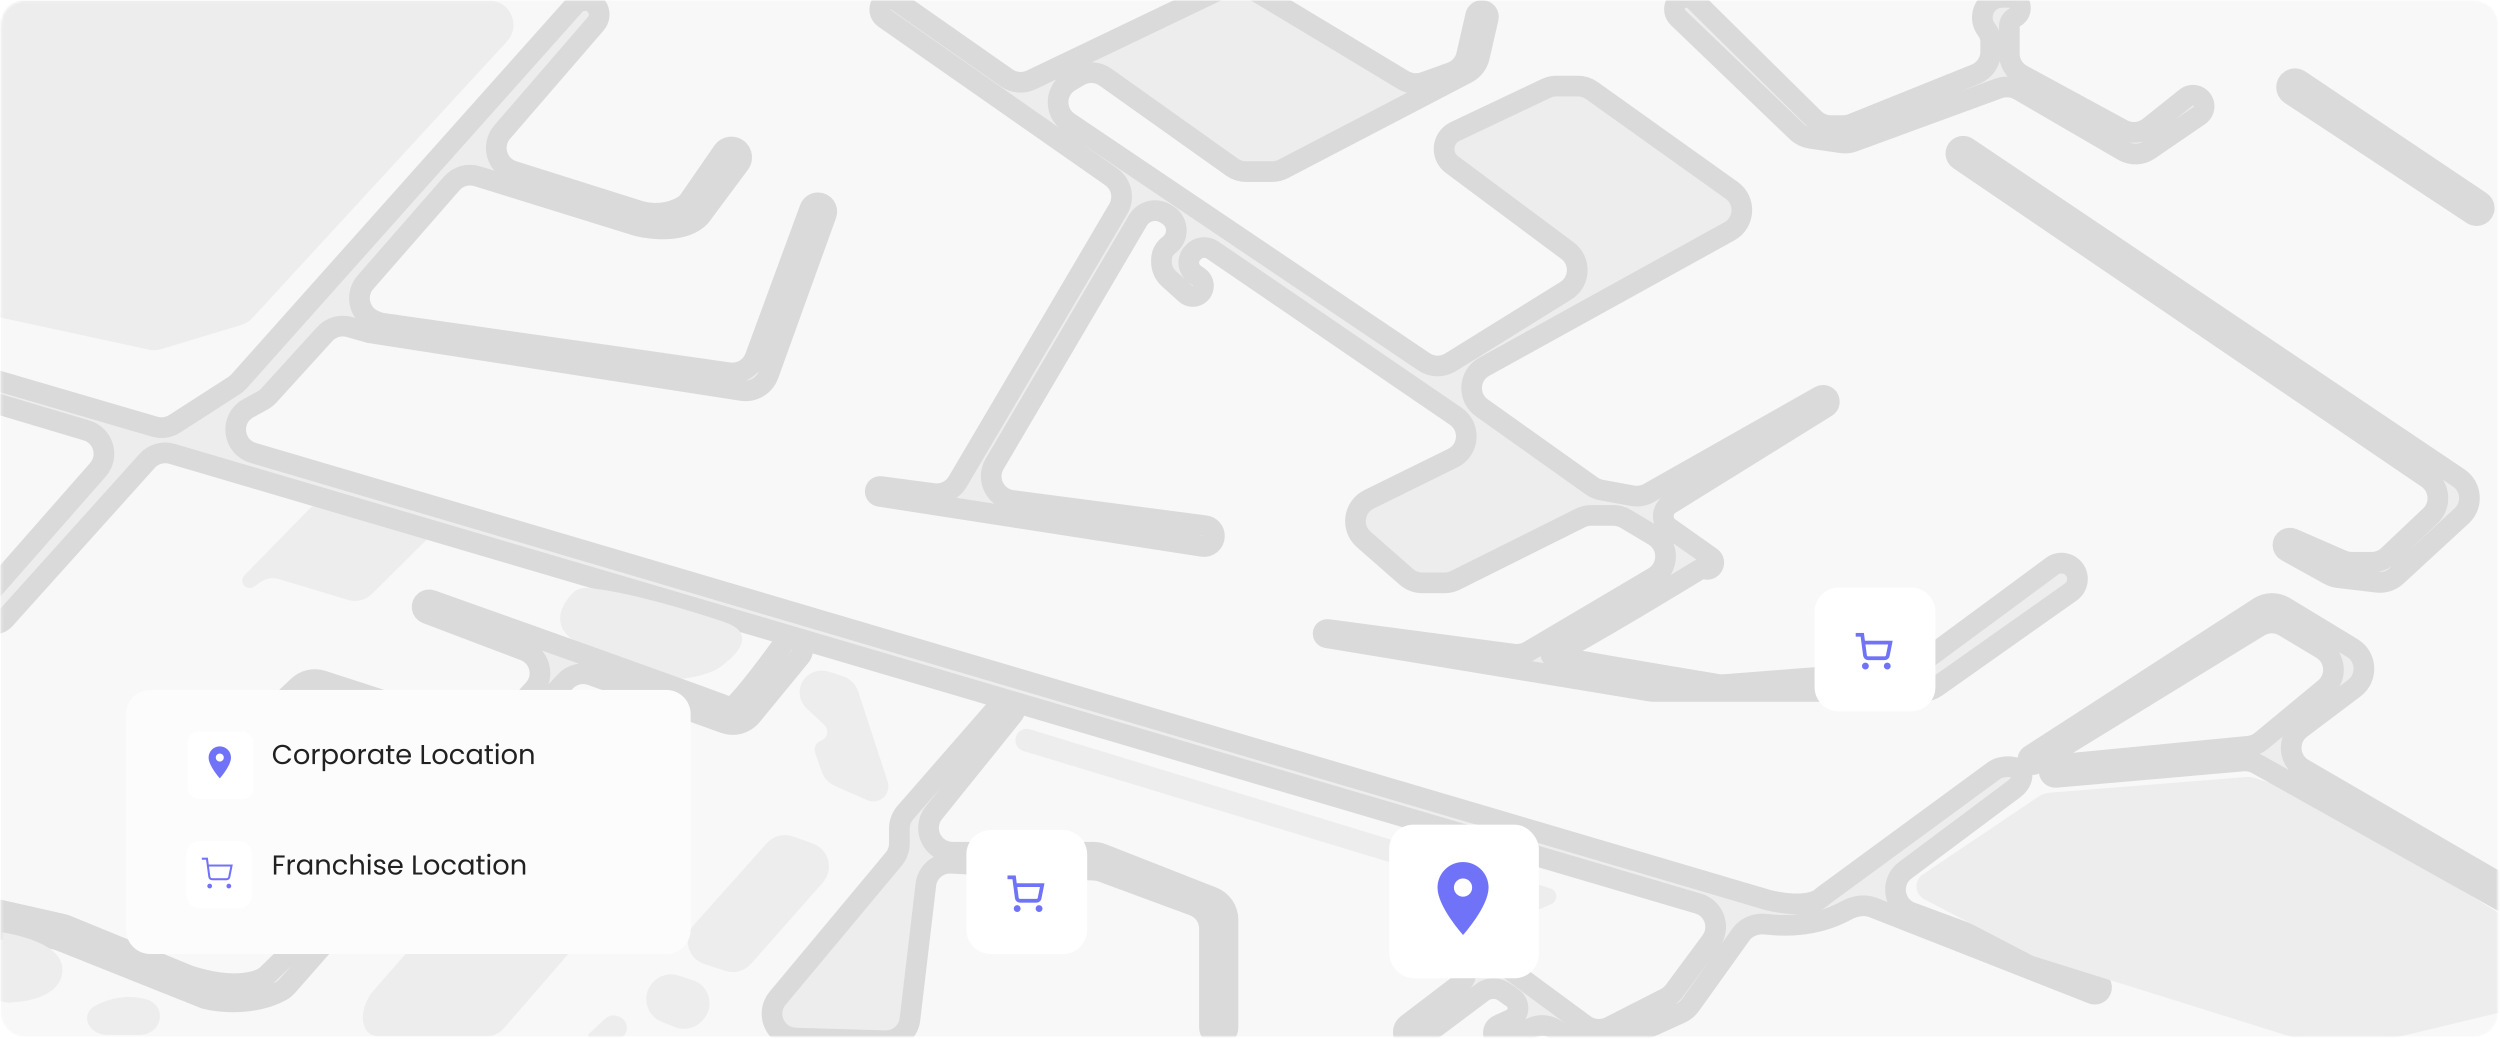 <svg width="914" height="380" viewBox="0 0 914 380" fill="none" xmlns="http://www.w3.org/2000/svg">
<mask id="mask0_7731_3050" style="mask-type:luminance" maskUnits="userSpaceOnUse" x="0" y="0" width="914" height="380">
<path d="M905.11 0H8.89C3.98 0 0 3.98 0 8.89V370.642C0 375.552 3.98 379.532 8.89 379.532H905.11C910.02 379.532 914 375.552 914 370.642V8.89C914 3.98 910.02 0 905.11 0Z" fill="white"/>
</mask>
<g mask="url(#mask0_7731_3050)">
<mask id="mask1_7731_3050" style="mask-type:luminance" maskUnits="userSpaceOnUse" x="0" y="0" width="914" height="380">
<path d="M904.451 0.043H9.074C4.164 0.043 0.184 4.023 0.184 8.933V370.228C0.184 375.138 4.164 379.118 9.074 379.118H904.451C909.361 379.118 913.341 375.138 913.341 370.228V8.933C913.341 4.023 909.361 0.043 904.451 0.043Z" fill="white"/>
</mask>
<g mask="url(#mask1_7731_3050)">
<path d="M913.341 8.933C913.341 4.023 909.361 0.043 904.451 0.043H9.074C4.164 0.043 0.184 4.023 0.184 8.933V370.228C0.184 375.138 4.164 379.118 9.074 379.118H904.451C909.361 379.118 913.341 375.138 913.341 370.228V8.933Z" fill="#F8F8F8"/>
</g>
<mask id="mask2_7731_3050" style="mask-type:luminance" maskUnits="userSpaceOnUse" x="0" y="0" width="914" height="380">
<path d="M904.646 0.021H9.269C4.359 0.021 0.379 4.002 0.379 8.912V370.207C0.379 375.116 4.359 379.097 9.269 379.097H904.646C909.556 379.097 913.536 375.116 913.536 370.207V8.911C913.536 4.002 909.556 0.021 904.646 0.021Z" fill="white"/>
</mask>
<g mask="url(#mask2_7731_3050)">
<path d="M90.089 214.71C88.421 213.882 88.047 211.669 89.349 210.339L113.096 186.091C115.351 183.788 118.676 182.886 121.785 183.734L154.221 192.573C155.551 192.935 156.474 194.144 156.474 195.523C156.474 196.337 156.149 197.118 155.571 197.692L136.009 217.119C133.694 219.418 130.304 220.264 127.179 219.322L101.922 211.708C99.661 211.026 97.213 211.426 95.287 212.792L92.892 214.491C92.069 215.074 90.992 215.159 90.089 214.71Z" fill="#EDEDED"/>
</g>
<mask id="mask3_7731_3050" style="mask-type:luminance" maskUnits="userSpaceOnUse" x="0" y="0" width="914" height="380">
<path d="M904.646 0.102H9.269C4.359 0.102 0.379 4.082 0.379 8.992V370.287C0.379 375.196 4.359 379.177 9.269 379.177H904.646C909.556 379.177 913.536 375.196 913.536 370.287V8.992C913.536 4.082 909.556 0.102 904.646 0.102Z" fill="white"/>
</mask>
<g mask="url(#mask3_7731_3050)">
<path d="M88.257 118.793C89.781 118.334 91.153 117.474 92.231 116.303L185.377 15.126C190.622 9.429 186.581 0.215 178.836 0.215H1.613C-3.297 0.215 -7.277 4.195 -7.277 9.105V107.31C-7.277 111.496 -4.358 115.114 -0.267 115.999L54.426 127.83C55.899 128.148 57.429 128.087 58.872 127.652L88.257 118.793Z" fill="#EDEDED"/>
</g>
<mask id="mask4_7731_3050" style="mask-type:luminance" maskUnits="userSpaceOnUse" x="0" y="0" width="914" height="380">
<path d="M904.525 0.053H9.148C4.238 0.053 0.258 4.033 0.258 8.943V370.238C0.258 375.148 4.238 379.128 9.148 379.128H904.525C909.435 379.128 913.415 375.148 913.415 370.238V8.943C913.415 4.033 909.435 0.053 904.525 0.053Z" fill="white"/>
</mask>
<g mask="url(#mask4_7731_3050)">
<path d="M85.586 140.949C86.261 140.514 86.874 139.99 87.408 139.391L210.058 1.889C211.036 0.793 212.434 0.166 213.903 0.166C218.314 0.166 220.685 5.348 217.802 8.686L183.607 48.278C179.431 53.114 181.567 60.645 187.661 62.567L233.881 77.147C241.521 79.302 247.657 76.79 250.477 74.802C251.061 74.39 251.527 73.842 251.933 73.254L264.278 55.376C265.217 54.016 266.93 53.423 268.509 53.913C270.998 54.686 271.977 57.687 270.422 59.779L256.166 78.951C250.74 85.205 238.403 83.963 232.912 82.559L174.487 64.428C171.128 63.385 167.47 64.421 165.157 67.07L133.617 103.176C129.585 107.793 131.325 115.01 137.018 117.282L137.939 117.649C138.594 117.91 139.278 118.093 139.976 118.193L266.491 136.27C270.641 136.863 274.642 134.476 276.091 130.542L296.091 76.232C296.553 74.975 297.751 74.14 299.09 74.14C301.306 74.14 302.849 76.338 302.097 78.422L280.939 137.014C279.494 141.015 275.418 143.432 271.214 142.78L135.05 121.651L127.759 119.562C124.51 118.631 121.014 119.624 118.738 122.123L98.259 144.612C97.599 145.337 96.824 145.948 95.965 146.419L90.783 149.264C83.855 153.068 84.964 163.346 92.545 165.583L646.645 329.137C657.201 331.594 662.891 330.159 665.147 328.689C665.793 328.267 666.338 327.704 666.96 327.247L728.772 281.905C729.567 281.322 730.449 280.854 731.412 280.639C734.254 280.003 736.298 280.343 737.729 281.115C740.567 282.647 739.028 286.431 736.444 288.361L696.57 318.145C690.923 322.363 692.196 331.162 698.808 333.606L766.729 358.711C768.234 359.268 768.812 361.094 767.9 362.415C767.251 363.354 766.04 363.723 764.977 363.306L684.799 331.788C681.615 330.536 677.965 331.223 674.973 332.884C669.66 335.836 659.797 339.564 645.578 337.887C642.086 337.475 638.542 338.799 636.495 341.657L617.994 367.495C617.086 368.764 615.859 369.771 614.438 370.416L593.46 379.931C592.118 380.54 590.646 380.805 589.176 380.704L576.177 379.807C574.731 379.708 573.331 379.256 572.1 378.492L568.493 376.253C565.878 374.629 562.608 374.475 559.851 375.844L550.559 380.457C550.031 380.719 549.44 380.829 548.854 380.773C545.638 380.466 544.901 376.102 547.836 374.756L552.36 372.68C555.507 371.237 555.911 366.927 553.087 364.924L549.894 362.659C547.5 360.961 544.283 361.003 541.934 362.763L518.718 380.154C518.107 380.611 517.365 380.858 516.601 380.858C513.223 380.858 511.774 376.569 514.461 374.521L533.624 359.908C536.906 357.405 536.985 352.491 533.785 349.884L529.509 346.4C527.391 344.675 528.048 341.286 530.657 340.476C531.697 340.153 532.828 340.344 533.705 340.99L579.243 374.589C581.953 376.589 585.56 376.885 588.56 375.356L608.933 364.968C610.156 364.344 611.219 363.445 612.037 362.341L625.502 344.173C629.181 339.209 626.799 332.098 620.873 330.352L62.91 165.935C59.626 164.967 56.078 165.971 53.788 168.517L1.753 226.363C-1.459 229.934 -7.383 227.662 -7.383 222.859C-7.383 221.586 -6.919 220.356 -6.079 219.4L35.786 171.76C40.064 166.892 37.863 159.229 31.654 157.374L-4.493 146.571C-6.208 146.058 -7.383 144.481 -7.383 142.691C-7.383 139.99 -4.789 138.046 -2.197 138.805L56.547 155.994C59.021 156.718 61.688 156.332 63.855 154.937L85.586 140.949Z" fill="#EDEDED" stroke="#DADADA" stroke-width="7.568" stroke-linecap="round"/>
</g>
<mask id="mask5_7731_3050" style="mask-type:luminance" maskUnits="userSpaceOnUse" x="0" y="0" width="914" height="380">
<path d="M904.564 0.016H9.187C4.277 0.016 0.297 3.996 0.297 8.906V370.201C0.297 375.11 4.277 379.091 9.187 379.091H904.564C909.474 379.091 913.454 375.11 913.454 370.201V8.906C913.454 3.996 909.474 0.016 904.564 0.016Z" fill="white"/>
</mask>
<g mask="url(#mask5_7731_3050)">
<path d="M211.625 235.28C200.985 229.501 204.799 221.537 209.36 216.86C210.738 215.447 212.691 214.808 214.658 214.956C228.696 216.012 253.52 223.552 264.917 227.462C275.903 231.098 270.454 238.242 265.733 241.894C265.199 242.308 264.703 242.764 264.193 243.208C260.372 246.536 252.375 247.966 247.395 248.391C246.171 248.495 244.947 248.28 243.802 247.834L211.625 235.28Z" fill="#EDEDED"/>
</g>
<mask id="mask6_7731_3050" style="mask-type:luminance" maskUnits="userSpaceOnUse" x="0" y="-1" width="914" height="381">
<path d="M904.599 -0.033H9.222C4.312 -0.033 0.332 3.947 0.332 8.857V370.152C0.332 375.062 4.312 379.042 9.222 379.042H904.599C909.509 379.042 913.489 375.062 913.489 370.152V8.857C913.489 3.947 909.509 -0.033 904.599 -0.033Z" fill="white"/>
</mask>
<g mask="url(#mask6_7731_3050)">
<path d="M266.903 258.688C268.324 259.57 279.625 244.683 286.474 235.247C287.507 233.823 289.366 233.272 291.006 233.908C293.453 234.857 294.256 237.92 292.591 239.948L274.761 261.657C272.373 264.564 268.415 265.654 264.877 264.378L216.208 246.838C212.868 245.634 209.132 246.533 206.705 249.124L195.611 260.968C191.271 265.602 193.047 273.16 198.997 275.376L224.875 285.014C226.998 285.805 227.286 288.69 225.361 289.885C224.67 290.314 223.823 290.411 223.053 290.151L185.31 277.42C181.912 276.273 178.158 277.281 175.79 279.975L104.991 360.538C104.415 361.194 103.749 361.772 102.985 362.195C93.053 367.69 80.341 366.488 75.054 365.137L21.604 343.809C21.066 343.594 20.507 343.432 19.937 343.326L-5.442 338.6C-7.083 338.294 -8.273 336.862 -8.273 335.192C-8.273 332.97 -6.212 331.322 -4.044 331.811L22.977 337.909C23.459 338.018 23.931 338.167 24.388 338.354L69.241 356.717C85.519 362.009 94.756 358.922 97.34 356.717L109.293 345.104C114.037 340.495 112.266 332.505 106.02 330.332L58.609 313.834C56.729 313.18 55.181 311.815 54.297 310.031C52.813 307.039 53.457 303.429 55.884 301.133L109.012 250.884C111.374 248.65 114.767 247.883 117.86 248.885L174.262 267.15C177.574 268.223 181.207 267.264 183.558 264.695L195.073 252.116C199.315 247.481 197.543 240.029 191.669 237.801L155.969 224.26C154.078 223.542 153.726 221.019 155.348 219.811C156.033 219.301 156.904 219.157 157.71 219.443C194.286 232.418 265.37 257.735 266.903 258.688Z" fill="#EDEDED" stroke="#DADADA" stroke-width="7.568" stroke-linecap="round"/>
</g>
<mask id="mask7_7731_3050" style="mask-type:luminance" maskUnits="userSpaceOnUse" x="0" y="-1" width="914" height="381">
<path d="M904.662 -0.033H9.285C4.375 -0.033 0.395 3.947 0.395 8.857V370.152C0.395 375.062 4.375 379.042 9.285 379.042H904.662C909.571 379.042 913.552 375.062 913.552 370.152V8.857C913.552 3.947 909.571 -0.033 904.662 -0.033Z" fill="white"/>
</mask>
<g mask="url(#mask7_7731_3050)">
<path d="M111.952 257.561C114.318 255.292 117.741 254.509 120.859 255.524L161.617 268.795C167.804 270.809 169.802 278.57 165.357 283.321L126.499 324.858C124.112 327.41 120.451 328.327 117.143 327.201L64.645 309.331C63.365 308.896 62.504 307.694 62.504 306.341C62.504 305.481 62.855 304.658 63.476 304.062L111.952 257.561Z" fill="#F8F8F8"/>
</g>
<mask id="mask8_7731_3050" style="mask-type:luminance" maskUnits="userSpaceOnUse" x="0" y="-1" width="914" height="381">
<path d="M904.666 -0.033H9.288C4.379 -0.033 0.398 3.947 0.398 8.857V370.152C0.398 375.062 4.379 379.042 9.288 379.042H904.666C909.575 379.042 913.556 375.062 913.556 370.152V8.857C913.556 3.947 909.575 -0.033 904.666 -0.033Z" fill="white"/>
</mask>
<g mask="url(#mask8_7731_3050)">
<path d="M22.783 353.709C22.207 346.561 11.26 342.732 1.696 340.989C-3.116 340.112 -7.254 344.011 -7.254 348.902V358.919C-7.254 363.59 0.517 367.41 5.076 366.396C5.353 366.334 5.481 366.335 5.763 366.321C12.014 366.009 23.541 363.116 22.783 353.709Z" fill="#EDEDED"/>
</g>
<mask id="mask9_7731_3050" style="mask-type:luminance" maskUnits="userSpaceOnUse" x="0" y="-1" width="914" height="381">
<path d="M904.634 -0.029H9.257C4.347 -0.029 0.367 3.951 0.367 8.861V370.156C0.367 375.066 4.347 379.046 9.257 379.046H904.634C909.544 379.046 913.524 375.066 913.524 370.156V8.861C913.524 3.951 909.544 -0.029 904.634 -0.029Z" fill="white"/>
</mask>
<g mask="url(#mask9_7731_3050)">
<path d="M52.787 365.14C46.083 363.607 40.061 365.006 35.125 367.535C28.805 370.771 32.261 378.371 39.362 378.371H50.755C59.724 378.371 61.53 367.139 52.787 365.14Z" fill="#EDEDED"/>
</g>
<mask id="mask10_7731_3050" style="mask-type:luminance" maskUnits="userSpaceOnUse" x="0" y="-1" width="914" height="381">
<path d="M904.583 -0.057H9.206C4.297 -0.057 0.316 3.924 0.316 8.833V370.128C0.316 375.038 4.297 379.018 9.206 379.018H904.584C909.493 379.018 913.474 375.038 913.474 370.128V8.833C913.474 3.924 909.493 -0.057 904.583 -0.057Z" fill="white"/>
</mask>
<g mask="url(#mask10_7731_3050)">
<path d="M159.809 335.59C160.128 335.226 160.423 334.824 160.681 334.414C185.382 295.123 212.666 296.381 223.268 301.965C234.433 308.433 232.196 318.746 229.427 323.638C229.205 324.031 228.933 324.389 228.638 324.729L184.263 375.881C182.574 377.828 180.124 378.946 177.547 378.946H139.109C137.136 378.946 135.071 378.384 133.991 376.732C130.867 371.957 133.847 365.633 136.064 362.708L159.809 335.59Z" fill="#EDEDED"/>
</g>
<mask id="mask11_7731_3050" style="mask-type:luminance" maskUnits="userSpaceOnUse" x="0" y="0" width="914" height="380">
<path d="M904.509 0.004H9.132C4.222 0.004 0.242 3.984 0.242 8.894V370.189C0.242 375.099 4.222 379.079 9.132 379.079H904.509C909.419 379.079 913.399 375.099 913.399 370.189V8.894C913.399 3.984 909.419 0.004 904.509 0.004Z" fill="white"/>
</mask>
<g mask="url(#mask11_7731_3050)">
<path d="M293.581 248.908C291.543 252.16 292.101 256.401 294.91 259.017L301.363 265.025C303.271 266.801 302.6 269.97 300.135 270.82C298.325 271.445 297.367 273.422 298 275.229L300.419 282.133C301.234 284.462 302.981 286.347 305.241 287.337L317.115 292.539C317.81 292.844 318.561 293.001 319.319 293.001C323.053 293.001 325.699 289.354 324.539 285.805L313.782 252.866C312.887 250.126 310.72 247.989 307.967 247.135L302.738 245.512C299.269 244.435 295.51 245.829 293.581 248.908Z" fill="#EDEDED"/>
</g>
<mask id="mask12_7731_3050" style="mask-type:luminance" maskUnits="userSpaceOnUse" x="0" y="-1" width="914" height="381">
<path d="M904.576 -0.018H9.199C4.289 -0.018 0.309 3.963 0.309 8.872V370.167C0.309 375.077 4.289 379.057 9.199 379.057H904.576C909.486 379.057 913.466 375.077 913.466 370.167V8.872C913.466 3.963 909.486 -0.018 904.576 -0.018Z" fill="white"/>
</mask>
<g mask="url(#mask12_7731_3050)">
<path d="M300.828 322.661C304.988 317.95 303.078 310.527 297.161 308.408L289.956 305.828C286.546 304.607 282.738 305.576 280.326 308.278L253.691 338.117C249.409 342.914 251.479 350.53 257.599 352.5L265.213 354.95C268.577 356.033 272.262 355.02 274.601 352.371L300.828 322.661Z" fill="#EDEDED"/>
</g>
<mask id="mask13_7731_3050" style="mask-type:luminance" maskUnits="userSpaceOnUse" x="0" y="-1" width="914" height="381">
<path d="M904.525 -0.047H9.148C4.238 -0.047 0.258 3.933 0.258 8.843V370.138C0.258 375.048 4.238 379.028 9.148 379.028H904.525C909.435 379.028 913.415 375.048 913.415 370.138V8.843C913.415 3.933 909.435 -0.047 904.525 -0.047Z" fill="white"/>
</mask>
<g mask="url(#mask13_7731_3050)">
<path d="M241.831 373.519C236.094 371.197 234.426 363.87 238.593 359.293L238.741 359.132C241.088 356.554 244.726 355.586 248.044 356.657L253.242 358.335C259.504 360.356 261.477 368.243 256.904 372.974L256.454 373.439C253.935 376.045 250.086 376.861 246.726 375.501L241.831 373.519Z" fill="#EDEDED"/>
</g>
<mask id="mask14_7731_3050" style="mask-type:luminance" maskUnits="userSpaceOnUse" x="0" y="-1" width="914" height="381">
<path d="M904.607 -0.053H9.23C4.32 -0.053 0.34 3.927 0.34 8.837V370.132C0.34 375.042 4.32 379.022 9.23 379.022H904.607C909.517 379.022 913.497 375.042 913.497 370.132V8.837C913.497 3.927 909.517 -0.053 904.607 -0.053Z" fill="white"/>
</mask>
<g mask="url(#mask14_7731_3050)">
<path d="M225.901 371.521C224.311 370.914 222.514 371.264 221.269 372.424L215.551 377.746C214.57 378.558 215.144 380.151 216.417 380.151H224.789C229.643 380.151 230.884 373.425 226.349 371.693L225.901 371.521Z" fill="#EDEDED"/>
</g>
<mask id="mask15_7731_3050" style="mask-type:luminance" maskUnits="userSpaceOnUse" x="0" y="-1" width="914" height="381">
<path d="M904.509 -0.049H9.132C4.222 -0.049 0.242 3.931 0.242 8.841V370.136C0.242 375.046 4.222 379.026 9.132 379.026H904.509C909.419 379.026 913.399 375.046 913.399 370.136V8.841C913.399 3.931 909.419 -0.049 904.509 -0.049Z" fill="white"/>
</mask>
<g mask="url(#mask15_7731_3050)">
<path d="M328.812 302.9C328.812 300.751 329.591 298.674 331.004 297.055L365.689 257.309C366.268 256.646 367.105 256.266 367.985 256.266C370.544 256.266 371.963 259.231 370.357 261.224L341.436 297.125C340.163 298.705 339.469 300.674 339.469 302.703C339.469 307.613 343.45 311.595 348.359 311.595H399.798C400.91 311.595 402.013 311.804 403.048 312.21L443.318 328.024C446.721 329.36 448.959 332.643 448.959 336.299V375.562C448.959 377.435 447.44 378.953 445.567 378.953C443.695 378.953 442.176 377.435 442.176 375.562V339.439C442.176 335.717 439.858 332.389 436.367 331.099L402.765 318.685C401.914 318.371 401.02 318.188 400.115 318.144L347.754 315.606C343.089 315.379 339.044 318.802 338.495 323.441L332.675 372.667C332.134 377.245 328.183 380.65 323.575 380.509L290.869 379.51C283.459 379.284 279.564 370.622 284.314 364.929L326.748 314.069C328.082 312.471 328.812 310.455 328.812 308.374V302.9Z" fill="#EDEDED" stroke="#DADADA" stroke-width="7.568" stroke-linecap="round"/>
</g>
<mask id="mask16_7731_3050" style="mask-type:luminance" maskUnits="userSpaceOnUse" x="0" y="-1" width="914" height="381">
<path d="M904.404 -0.002H9.027C4.117 -0.002 0.137 3.978 0.137 8.888V370.183C0.137 375.093 4.117 379.073 9.027 379.073H904.404C909.314 379.073 913.294 375.093 913.294 370.183V8.888C913.294 3.978 909.314 -0.002 904.404 -0.002Z" fill="white"/>
</mask>
<g mask="url(#mask16_7731_3050)">
<path d="M543.136 326.423C542.303 325.795 541.366 325.318 540.367 325.015L374.185 274.587C371.165 273.671 370.234 269.852 372.493 267.649C373.578 266.591 375.153 266.209 376.602 266.652L566.864 324.819C568.137 325.208 569.006 326.383 569.006 327.714C569.006 328.911 568.3 329.996 567.206 330.481L560.221 333.578C557.271 334.886 553.843 334.493 551.266 332.551L543.136 326.423Z" fill="#EDEDED"/>
</g>
<mask id="mask17_7731_3050" style="mask-type:luminance" maskUnits="userSpaceOnUse" x="0" y="-1" width="914" height="381">
<path d="M904.267 -0.016H8.89C3.98 -0.016 0 3.965 0 8.874V370.169C0 375.079 3.98 379.059 8.89 379.059H904.267C909.177 379.059 913.157 375.079 913.157 370.169V8.874C913.157 3.965 909.177 -0.016 904.267 -0.016Z" fill="white"/>
</mask>
<g mask="url(#mask17_7731_3050)">
<path d="M703.482 328.746C701.738 327.835 700.645 326.031 700.645 324.063C700.645 322.305 701.52 320.661 702.979 319.68L745.22 291.277C746.488 290.425 747.953 289.913 749.476 289.792L821.024 284.099C822.15 284.009 823.284 284.135 824.364 284.47L841.046 289.647C841.751 289.866 842.427 290.172 843.056 290.558L915.715 335.089C917.603 336.246 918.991 338.065 919.608 340.191L924.779 358.01C926.193 362.882 923.249 367.948 918.316 369.132L857.092 383.826C855.53 384.201 853.895 384.145 852.361 383.665L744.033 349.753C743.531 349.596 743.043 349.394 742.576 349.15L703.482 328.746Z" fill="#EDEDED"/>
</g>
<mask id="mask18_7731_3050" style="mask-type:luminance" maskUnits="userSpaceOnUse" x="0" y="0" width="914" height="380">
<path d="M904.279 0.016H8.902C3.992 0.016 0.012 3.996 0.012 8.906V370.201C0.012 375.11 3.992 379.091 8.902 379.091H904.279C909.189 379.091 913.169 375.11 913.169 370.201V8.906C913.169 3.996 909.189 0.016 904.279 0.016Z" fill="white"/>
</mask>
<g mask="url(#mask18_7731_3050)">
<path d="M835.266 221.929C832.352 220.163 828.702 220.206 825.842 222.059C798.84 239.555 753.832 268.706 742.176 276.214C740.98 276.985 741.135 278.777 742.425 279.377C742.97 279.631 743.606 279.594 744.118 279.28L825.903 229.08C828.728 227.346 832.284 227.328 835.127 229.034L848.798 237.236C854.056 240.391 854.616 247.798 849.892 251.708L826.787 270.829C825.419 271.961 823.743 272.658 821.975 272.829L751.217 279.673C750.502 279.742 749.861 280.146 749.489 280.761C748.527 282.354 749.78 284.366 751.635 284.204L820.021 278.218C821.799 278.062 823.582 278.445 825.139 279.317L917.653 331.112C919.41 332.096 921.577 330.826 921.577 328.812C921.577 327.873 921.077 327.004 920.265 326.533L842.076 281.097C836.579 277.903 836.115 270.139 841.192 266.312L860.709 251.599C865.73 247.814 865.343 240.156 859.966 236.897L835.266 221.929Z" fill="#EDEDED" stroke="#DADADA" stroke-width="7.568" stroke-linecap="round"/>
<path d="M408.829 76.44C411.185 72.44 410.067 67.302 406.262 64.642L323.317 6.66C320.202 4.483 321.743 -0.41 325.543 -0.41C326.34 -0.41 327.118 -0.165 327.771 0.292L368.055 28.488C370.682 30.327 374.097 30.608 376.99 29.224L448.41 -4.958C451.106 -6.249 454.271 -6.098 456.832 -4.556L513.061 29.288C515.35 30.665 518.138 30.941 520.652 30.037L530.52 26.491C533.367 25.468 535.498 23.067 536.177 20.119L539.511 5.631C539.758 4.56 540.712 3.8 541.811 3.8C543.329 3.8 544.452 5.211 544.112 6.69L540.852 20.855C540.268 23.39 538.604 25.542 536.298 26.744L469.195 61.731C467.926 62.393 466.516 62.739 465.085 62.739H455.567C453.721 62.739 451.921 62.164 450.416 61.094L404.142 28.195C401.281 26.16 397.49 26.001 394.467 27.787L391.201 29.718C385.579 33.042 385.34 41.091 390.756 44.742L520.629 132.293C523.531 134.25 527.312 134.321 530.286 132.475L572.443 106.309C577.769 103.003 578.092 95.371 573.065 91.626L530.806 60.15C527.778 57.895 527.052 53.659 529.157 50.524C529.868 49.465 530.852 48.617 532.005 48.071L565.256 32.321C566.445 31.757 567.745 31.465 569.062 31.465H576.813C578.664 31.465 580.469 32.043 581.976 33.118L633.087 69.578C638.413 73.377 637.95 81.434 632.223 84.597L542.619 134.086C536.887 137.252 536.429 145.319 541.766 149.114L581.924 177.665C582.985 178.419 584.198 178.931 585.479 179.165L596.836 181.238C598.884 181.612 600.999 181.256 602.811 180.23L665.364 144.83C665.711 144.634 666.104 144.53 666.503 144.53C668.83 144.53 669.699 147.58 667.722 148.808L610.58 184.276C607.401 186.248 607.264 190.824 610.319 192.984L625.522 203.73C627.803 205.343 626.012 208.9 623.358 208.028C622.681 207.806 621.953 207.884 621.345 208.254C603.601 219.052 569.347 239.553 567.063 239.553C564.774 239.553 606.08 246.54 628.02 250.202C628.73 250.321 629.437 250.35 630.155 250.294L696.295 245.163C697.956 245.034 699.548 244.441 700.888 243.451L750.246 207.005C752.873 205.065 756.583 205.665 758.465 208.335C760.317 210.962 759.69 214.593 757.065 216.447L707.925 251.155C706.425 252.214 704.633 252.783 702.797 252.783H604.611C604.126 252.783 603.641 252.744 603.162 252.665L484.999 233.146C484.27 233.025 483.734 232.394 483.734 231.655C483.734 230.741 484.539 230.036 485.444 230.156L553.358 239.149C555.332 239.411 557.336 239.002 559.049 237.989L604.562 211.085C610.37 207.652 610.387 199.255 604.595 195.798L594.359 189.689C592.982 188.867 591.408 188.433 589.803 188.433H581.754C580.376 188.433 579.017 188.753 577.785 189.368L532.118 212.155C530.885 212.77 529.526 213.091 528.149 213.091H520.026C517.868 213.091 515.784 212.306 514.163 210.883L498.584 197.212C493.821 193.032 494.836 185.353 500.521 182.554L531.116 167.493C537.222 164.487 537.824 156.017 532.205 152.177L443.338 91.45C440.982 89.84 437.784 90.312 435.993 92.535L435.717 92.878C433.903 95.129 434.346 98.441 436.688 100.137L438.359 101.347C440.829 103.135 440.381 106.939 437.564 108.105C436.174 108.68 434.578 108.405 433.461 107.397L427.342 101.873C425.615 100.314 424.63 98.097 424.63 95.771V94.976C424.63 92.857 425.639 90.865 427.348 89.612C431.148 86.825 430.925 81.079 426.921 78.594L426.124 78.1C422.648 75.942 418.076 77.069 416.002 80.596L363.616 169.639C360.386 175.129 363.808 182.134 370.123 182.961L440.682 192.207C442.585 192.456 444.009 194.078 444.009 195.998C444.009 198.344 441.916 200.136 439.599 199.777L321.514 181.453C320.634 181.317 319.985 180.559 319.985 179.669C319.985 178.577 320.947 177.735 322.029 177.879L341.274 180.439C344.815 180.91 348.294 179.216 350.106 176.139L408.829 76.44Z" fill="#EDEDED" stroke="#DADADA" stroke-width="7.568" stroke-linecap="round"/>
<path d="M661.833 50.547C660.001 50.279 658.299 49.447 656.963 48.166L613.528 6.499C610.702 3.788 612.621 -0.984 616.537 -0.984C617.681 -0.984 618.778 -0.534 619.592 0.27L663.203 43.359C664.867 45.004 667.112 45.926 669.451 45.926H673.768C674.905 45.926 676.031 45.708 677.086 45.283L722.239 27.118C725.606 25.764 727.811 22.499 727.811 18.87V15.354C727.811 13.729 727.274 12.15 726.282 10.863C722.554 6.026 726.003 -0.984 732.109 -0.984H734.595H734.771C738.809 -0.984 740.177 4.403 736.63 6.33C735.376 7.011 734.595 8.324 734.595 9.751V19.588C734.595 22.847 736.378 25.845 739.242 27.4L775.921 47.322C779.061 49.027 782.917 48.687 785.71 46.458L799.202 35.691C800.55 34.616 802.428 34.505 803.893 35.414C806.394 36.966 806.475 40.576 804.047 42.239L785.739 54.778C782.907 56.717 779.211 56.853 776.244 55.127L738.203 32.99C735.917 31.66 733.158 31.417 730.674 32.326L677.604 51.767C676.216 52.275 674.723 52.429 673.261 52.216L661.833 50.547Z" fill="#EDEDED" stroke="#DADADA" stroke-width="7.568" stroke-linecap="round"/>
<path d="M908.234 76.072C908.234 78.28 905.779 79.601 903.937 78.386L837.353 34.465C835.478 33.228 835.509 30.467 837.412 29.274C838.444 28.626 839.76 28.646 840.772 29.325L907.007 73.771C907.774 74.286 908.234 75.149 908.234 76.072Z" fill="#EDEDED" stroke="#DADADA" stroke-width="7.568" stroke-linecap="round"/>
<path d="M888.515 188.605C892.635 184.703 892.094 177.993 887.402 174.801L716.227 58.349C714.775 57.361 714.657 55.264 715.988 54.12C716.899 53.337 718.22 53.259 719.216 53.929L898.896 174.726C903.664 177.932 904.184 184.751 899.958 188.644L876.124 210.593C874.213 212.353 871.628 213.189 869.048 212.881L854.769 211.176C853.628 211.039 852.524 210.683 851.518 210.127L835.948 201.511C835.137 201.062 834.633 200.208 834.633 199.28C834.633 197.444 836.516 196.21 838.2 196.942L856.357 204.839C857.476 205.325 858.683 205.576 859.903 205.576H867.057C869.332 205.576 871.52 204.705 873.171 203.141L888.515 188.605Z" fill="#EDEDED" stroke="#DADADA" stroke-width="7.568" stroke-linecap="round"/>
</g>
</g>
<g filter="url(#filter0_d_7731_3050)">
<rect x="507.887" y="300.496" width="54.725" height="56.158" rx="8.89" fill="white"/>
<path d="M534.884 314.164C529.724 314.164 525.551 318.337 525.551 323.497C525.551 330.497 534.884 340.831 534.884 340.831C534.884 340.831 544.217 330.497 544.217 323.497C544.217 318.337 540.044 314.164 534.884 314.164ZM534.884 326.831C534 326.831 533.152 326.48 532.527 325.854C531.902 325.229 531.551 324.381 531.551 323.497C531.551 322.613 531.902 321.765 532.527 321.14C533.152 320.515 534 320.164 534.884 320.164C535.768 320.164 536.616 320.515 537.241 321.14C537.866 321.765 538.217 322.613 538.217 323.497C538.217 324.381 537.866 325.229 537.241 325.854C536.616 326.48 535.768 326.831 534.884 326.831Z" fill="#7072F7"/>
</g>
<g filter="url(#filter1_d_7731_3050)">
<path d="M353.312 311.357C353.312 306.447 357.293 302.467 362.203 302.467H388.586C393.496 302.467 397.476 306.447 397.476 311.357V338.898C397.476 343.807 393.496 347.788 388.586 347.788H362.203C357.293 347.788 353.312 343.807 353.312 338.898V311.357Z" fill="white"/>
<path d="M371.884 331.752C372.2 331.752 372.455 331.496 372.455 331.181C372.455 330.865 372.2 330.609 371.884 330.609C371.568 330.609 371.312 330.865 371.312 331.181C371.312 331.496 371.568 331.752 371.884 331.752Z" fill="#7072F7"/>
<path d="M379.884 331.752C380.2 331.752 380.455 331.496 380.455 331.181C380.455 330.865 380.2 330.609 379.884 330.609C379.568 330.609 379.312 330.865 379.312 331.181C379.312 331.496 379.568 331.752 379.884 331.752Z" fill="#7072F7"/>
<path d="M371.884 331.752C372.2 331.752 372.455 331.496 372.455 331.181C372.455 330.865 372.2 330.609 371.884 330.609C371.568 330.609 371.312 330.865 371.312 331.181C371.312 331.496 371.568 331.752 371.884 331.752Z" stroke="#7072F7" stroke-width="1.371" stroke-miterlimit="10" stroke-linecap="square"/>
<path d="M379.884 331.752C380.2 331.752 380.455 331.496 380.455 331.181C380.455 330.865 380.2 330.609 379.884 330.609C379.568 330.609 379.312 330.865 379.312 331.181C379.312 331.496 379.568 331.752 379.884 331.752Z" stroke="#7072F7" stroke-width="1.371" stroke-miterlimit="10" stroke-linecap="square"/>
<path d="M371.203 322.609H381.031L380.072 327.405C379.966 327.939 379.496 328.323 378.952 328.323H372.889C372.316 328.323 371.832 327.899 371.756 327.331L370.746 319.752H369.031" stroke="#7072F7" stroke-width="1.371" stroke-miterlimit="10" stroke-linecap="square"/>
</g>
<g filter="url(#filter2_d_7731_3050)">
<path d="M663.418 222.685C663.418 217.775 667.398 213.795 672.308 213.795H698.692C703.602 213.795 707.582 217.775 707.582 222.685V250.226C707.582 255.135 703.602 259.116 698.692 259.116H672.308C667.398 259.116 663.418 255.135 663.418 250.226V222.685Z" fill="white"/>
<path d="M681.989 243.08C682.305 243.08 682.561 242.825 682.561 242.509C682.561 242.193 682.305 241.938 681.989 241.938C681.674 241.938 681.418 242.193 681.418 242.509C681.418 242.825 681.674 243.08 681.989 243.08Z" fill="#7072F7"/>
<path d="M689.989 243.08C690.305 243.08 690.561 242.825 690.561 242.509C690.561 242.193 690.305 241.938 689.989 241.938C689.674 241.938 689.418 242.193 689.418 242.509C689.418 242.825 689.674 243.08 689.989 243.08Z" fill="#7072F7"/>
<path d="M681.989 243.08C682.305 243.08 682.561 242.825 682.561 242.509C682.561 242.193 682.305 241.938 681.989 241.938C681.674 241.938 681.418 242.193 681.418 242.509C681.418 242.825 681.674 243.08 681.989 243.08Z" stroke="#7072F7" stroke-width="1.371" stroke-miterlimit="10" stroke-linecap="square"/>
<path d="M689.989 243.08C690.305 243.08 690.561 242.825 690.561 242.509C690.561 242.193 690.305 241.938 689.989 241.938C689.674 241.938 689.418 242.193 689.418 242.509C689.418 242.825 689.674 243.08 689.989 243.08Z" stroke="#7072F7" stroke-width="1.371" stroke-miterlimit="10" stroke-linecap="square"/>
<path d="M681.3 233.937H691.129L690.17 238.733C690.063 239.267 689.594 239.652 689.049 239.652H682.987C682.414 239.652 681.929 239.228 681.854 238.66L680.843 231.08H679.129" stroke="#7072F7" stroke-width="1.371" stroke-miterlimit="10" stroke-linecap="square"/>
</g>
<g filter="url(#filter3_d_7731_3050)">
<path d="M46.082 260.124C46.082 255.215 50.062 251.234 54.972 251.234L243.61 251.234C248.52 251.234 252.5 255.215 252.5 260.124L252.5 338.897C252.5 343.807 248.52 347.787 243.61 347.787L54.972 347.787C50.062 347.787 46.082 343.807 46.082 338.897L46.082 260.124Z" fill="#FCFCFC"/>
</g>
<path d="M99.782 275.848C99.782 275.168 99.935 274.558 100.242 274.018C100.548 273.471 100.965 273.045 101.492 272.738C102.025 272.431 102.615 272.278 103.262 272.278C104.022 272.278 104.685 272.461 105.252 272.828C105.818 273.195 106.232 273.715 106.492 274.388H105.402C105.208 273.968 104.928 273.645 104.562 273.418C104.202 273.191 103.768 273.078 103.262 273.078C102.775 273.078 102.338 273.191 101.952 273.418C101.565 273.645 101.262 273.968 101.042 274.388C100.822 274.801 100.712 275.288 100.712 275.848C100.712 276.401 100.822 276.888 101.042 277.308C101.262 277.721 101.565 278.041 101.952 278.268C102.338 278.495 102.775 278.608 103.262 278.608C103.768 278.608 104.202 278.498 104.562 278.278C104.928 278.051 105.208 277.728 105.402 277.308H106.492C106.232 277.975 105.818 278.491 105.252 278.858C104.685 279.218 104.022 279.398 103.262 279.398C102.615 279.398 102.025 279.248 101.492 278.948C100.965 278.641 100.548 278.218 100.242 277.678C99.935 277.138 99.782 276.528 99.782 275.848ZM110.236 279.428C109.723 279.428 109.256 279.311 108.836 279.078C108.423 278.845 108.096 278.515 107.856 278.088C107.623 277.655 107.506 277.155 107.506 276.588C107.506 276.028 107.626 275.535 107.866 275.108C108.113 274.675 108.446 274.345 108.866 274.118C109.286 273.885 109.756 273.768 110.276 273.768C110.796 273.768 111.266 273.885 111.686 274.118C112.106 274.345 112.436 274.671 112.676 275.098C112.923 275.525 113.046 276.021 113.046 276.588C113.046 277.155 112.92 277.655 112.666 278.088C112.42 278.515 112.083 278.845 111.656 279.078C111.23 279.311 110.756 279.428 110.236 279.428ZM110.236 278.628C110.563 278.628 110.87 278.551 111.156 278.398C111.443 278.245 111.673 278.015 111.846 277.708C112.026 277.401 112.116 277.028 112.116 276.588C112.116 276.148 112.03 275.775 111.856 275.468C111.683 275.161 111.456 274.935 111.176 274.788C110.896 274.635 110.593 274.558 110.266 274.558C109.933 274.558 109.626 274.635 109.346 274.788C109.073 274.935 108.853 275.161 108.686 275.468C108.52 275.775 108.436 276.148 108.436 276.588C108.436 277.035 108.516 277.411 108.676 277.718C108.843 278.025 109.063 278.255 109.336 278.408C109.61 278.555 109.91 278.628 110.236 278.628ZM115.153 274.748C115.313 274.435 115.539 274.191 115.833 274.018C116.133 273.845 116.496 273.758 116.923 273.758V274.698H116.683C115.663 274.698 115.153 275.251 115.153 276.358V279.338H114.243V273.858H115.153V274.748ZM118.883 274.868C119.063 274.555 119.33 274.295 119.683 274.088C120.043 273.875 120.46 273.768 120.933 273.768C121.42 273.768 121.86 273.885 122.253 274.118C122.653 274.351 122.966 274.681 123.193 275.108C123.42 275.528 123.533 276.018 123.533 276.578C123.533 277.131 123.42 277.625 123.193 278.058C122.966 278.491 122.653 278.828 122.253 279.068C121.86 279.308 121.42 279.428 120.933 279.428C120.466 279.428 120.053 279.325 119.693 279.118C119.34 278.905 119.07 278.641 118.883 278.328V281.938H117.973V273.858H118.883V274.868ZM122.603 276.578C122.603 276.165 122.52 275.805 122.353 275.498C122.186 275.191 121.96 274.958 121.673 274.798C121.393 274.638 121.083 274.558 120.743 274.558C120.41 274.558 120.1 274.641 119.813 274.808C119.533 274.968 119.306 275.205 119.133 275.518C118.966 275.825 118.883 276.181 118.883 276.588C118.883 277.001 118.966 277.365 119.133 277.678C119.306 277.985 119.533 278.221 119.813 278.388C120.1 278.548 120.41 278.628 120.743 278.628C121.083 278.628 121.393 278.548 121.673 278.388C121.96 278.221 122.186 277.985 122.353 277.678C122.52 277.365 122.603 276.998 122.603 276.578ZM127.121 279.428C126.608 279.428 126.141 279.311 125.721 279.078C125.308 278.845 124.981 278.515 124.741 278.088C124.508 277.655 124.391 277.155 124.391 276.588C124.391 276.028 124.511 275.535 124.751 275.108C124.998 274.675 125.331 274.345 125.751 274.118C126.171 273.885 126.641 273.768 127.161 273.768C127.681 273.768 128.151 273.885 128.571 274.118C128.991 274.345 129.321 274.671 129.561 275.098C129.808 275.525 129.931 276.021 129.931 276.588C129.931 277.155 129.804 277.655 129.551 278.088C129.304 278.515 128.968 278.845 128.541 279.078C128.114 279.311 127.641 279.428 127.121 279.428ZM127.121 278.628C127.448 278.628 127.754 278.551 128.041 278.398C128.328 278.245 128.558 278.015 128.731 277.708C128.911 277.401 129.001 277.028 129.001 276.588C129.001 276.148 128.914 275.775 128.741 275.468C128.568 275.161 128.341 274.935 128.061 274.788C127.781 274.635 127.478 274.558 127.151 274.558C126.818 274.558 126.511 274.635 126.231 274.788C125.958 274.935 125.738 275.161 125.571 275.468C125.404 275.775 125.321 276.148 125.321 276.588C125.321 277.035 125.401 277.411 125.561 277.718C125.728 278.025 125.948 278.255 126.221 278.408C126.494 278.555 126.794 278.628 127.121 278.628ZM132.037 274.748C132.197 274.435 132.424 274.191 132.717 274.018C133.017 273.845 133.381 273.758 133.807 273.758V274.698H133.567C132.547 274.698 132.037 275.251 132.037 276.358V279.338H131.127V273.858H132.037V274.748ZM134.518 276.578C134.518 276.018 134.631 275.528 134.858 275.108C135.085 274.681 135.395 274.351 135.788 274.118C136.188 273.885 136.631 273.768 137.118 273.768C137.598 273.768 138.015 273.871 138.368 274.078C138.721 274.285 138.985 274.545 139.158 274.858V273.858H140.078V279.338H139.158V278.318C138.978 278.638 138.708 278.905 138.348 279.118C137.995 279.325 137.581 279.428 137.108 279.428C136.621 279.428 136.181 279.308 135.788 279.068C135.395 278.828 135.085 278.491 134.858 278.058C134.631 277.625 134.518 277.131 134.518 276.578ZM139.158 276.588C139.158 276.175 139.075 275.815 138.908 275.508C138.741 275.201 138.515 274.968 138.228 274.808C137.948 274.641 137.638 274.558 137.298 274.558C136.958 274.558 136.648 274.638 136.368 274.798C136.088 274.958 135.865 275.191 135.698 275.498C135.531 275.805 135.448 276.165 135.448 276.578C135.448 276.998 135.531 277.365 135.698 277.678C135.865 277.985 136.088 278.221 136.368 278.388C136.648 278.548 136.958 278.628 137.298 278.628C137.638 278.628 137.948 278.548 138.228 278.388C138.515 278.221 138.741 277.985 138.908 277.678C139.075 277.365 139.158 277.001 139.158 276.588ZM142.726 274.608V277.838C142.726 278.105 142.782 278.295 142.896 278.408C143.009 278.515 143.206 278.568 143.486 278.568H144.156V279.338H143.336C142.829 279.338 142.449 279.221 142.196 278.988C141.942 278.755 141.816 278.371 141.816 277.838V274.608H141.106V273.858H141.816V272.478H142.726V273.858H144.156V274.608H142.726ZM150.258 276.388C150.258 276.561 150.248 276.745 150.228 276.938H145.848C145.882 277.478 146.065 277.901 146.398 278.208C146.738 278.508 147.148 278.658 147.628 278.658C148.022 278.658 148.348 278.568 148.608 278.388C148.875 278.201 149.062 277.955 149.168 277.648H150.148C150.002 278.175 149.708 278.605 149.268 278.938C148.828 279.265 148.282 279.428 147.628 279.428C147.108 279.428 146.642 279.311 146.228 279.078C145.822 278.845 145.502 278.515 145.268 278.088C145.035 277.655 144.918 277.155 144.918 276.588C144.918 276.021 145.032 275.525 145.258 275.098C145.485 274.671 145.802 274.345 146.208 274.118C146.622 273.885 147.095 273.768 147.628 273.768C148.148 273.768 148.608 273.881 149.008 274.108C149.408 274.335 149.715 274.648 149.928 275.048C150.148 275.441 150.258 275.888 150.258 276.388ZM149.318 276.198C149.318 275.851 149.242 275.555 149.088 275.308C148.935 275.055 148.725 274.865 148.458 274.738C148.198 274.605 147.908 274.538 147.588 274.538C147.128 274.538 146.735 274.685 146.408 274.978C146.088 275.271 145.905 275.678 145.858 276.198H149.318ZM155.035 278.598H157.475V279.338H154.125V272.368H155.035V278.598ZM160.832 279.428C160.319 279.428 159.852 279.311 159.432 279.078C159.019 278.845 158.692 278.515 158.452 278.088C158.219 277.655 158.102 277.155 158.102 276.588C158.102 276.028 158.222 275.535 158.462 275.108C158.709 274.675 159.042 274.345 159.462 274.118C159.882 273.885 160.352 273.768 160.872 273.768C161.392 273.768 161.862 273.885 162.282 274.118C162.702 274.345 163.032 274.671 163.272 275.098C163.519 275.525 163.642 276.021 163.642 276.588C163.642 277.155 163.515 277.655 163.262 278.088C163.015 278.515 162.679 278.845 162.252 279.078C161.825 279.311 161.352 279.428 160.832 279.428ZM160.832 278.628C161.159 278.628 161.465 278.551 161.752 278.398C162.039 278.245 162.269 278.015 162.442 277.708C162.622 277.401 162.712 277.028 162.712 276.588C162.712 276.148 162.625 275.775 162.452 275.468C162.279 275.161 162.052 274.935 161.772 274.788C161.492 274.635 161.189 274.558 160.862 274.558C160.529 274.558 160.222 274.635 159.942 274.788C159.669 274.935 159.449 275.161 159.282 275.468C159.115 275.775 159.032 276.148 159.032 276.588C159.032 277.035 159.112 277.411 159.272 277.718C159.439 278.025 159.659 278.255 159.932 278.408C160.205 278.555 160.505 278.628 160.832 278.628ZM164.498 276.588C164.498 276.021 164.612 275.528 164.838 275.108C165.065 274.681 165.378 274.351 165.778 274.118C166.185 273.885 166.648 273.768 167.168 273.768C167.842 273.768 168.395 273.931 168.828 274.258C169.268 274.585 169.558 275.038 169.698 275.618H168.718C168.625 275.285 168.442 275.021 168.168 274.828C167.902 274.635 167.568 274.538 167.168 274.538C166.648 274.538 166.228 274.718 165.908 275.078C165.588 275.431 165.428 275.935 165.428 276.588C165.428 277.248 165.588 277.758 165.908 278.118C166.228 278.478 166.648 278.658 167.168 278.658C167.568 278.658 167.902 278.565 168.168 278.378C168.435 278.191 168.618 277.925 168.718 277.578H169.698C169.552 278.138 169.258 278.588 168.818 278.928C168.378 279.261 167.828 279.428 167.168 279.428C166.648 279.428 166.185 279.311 165.778 279.078C165.378 278.845 165.065 278.515 164.838 278.088C164.612 277.661 164.498 277.161 164.498 276.588ZM170.573 276.578C170.573 276.018 170.686 275.528 170.913 275.108C171.139 274.681 171.449 274.351 171.843 274.118C172.243 273.885 172.686 273.768 173.173 273.768C173.653 273.768 174.069 273.871 174.423 274.078C174.776 274.285 175.039 274.545 175.213 274.858V273.858H176.133V279.338H175.213V278.318C175.033 278.638 174.763 278.905 174.403 279.118C174.049 279.325 173.636 279.428 173.163 279.428C172.676 279.428 172.236 279.308 171.843 279.068C171.449 278.828 171.139 278.491 170.913 278.058C170.686 277.625 170.573 277.131 170.573 276.578ZM175.213 276.588C175.213 276.175 175.129 275.815 174.963 275.508C174.796 275.201 174.569 274.968 174.283 274.808C174.003 274.641 173.693 274.558 173.353 274.558C173.013 274.558 172.703 274.638 172.423 274.798C172.143 274.958 171.919 275.191 171.753 275.498C171.586 275.805 171.503 276.165 171.503 276.578C171.503 276.998 171.586 277.365 171.753 277.678C171.919 277.985 172.143 278.221 172.423 278.388C172.703 278.548 173.013 278.628 173.353 278.628C173.693 278.628 174.003 278.548 174.283 278.388C174.569 278.221 174.796 277.985 174.963 277.678C175.129 277.365 175.213 277.001 175.213 276.588ZM178.78 274.608V277.838C178.78 278.105 178.837 278.295 178.95 278.408C179.064 278.515 179.26 278.568 179.54 278.568H180.21V279.338H179.39C178.884 279.338 178.504 279.221 178.25 278.988C177.997 278.755 177.87 278.371 177.87 277.838V274.608H177.16V273.858H177.87V272.478H178.78V273.858H180.21V274.608H178.78ZM181.783 272.968C181.61 272.968 181.463 272.908 181.343 272.788C181.223 272.668 181.163 272.521 181.163 272.348C181.163 272.175 181.223 272.028 181.343 271.908C181.463 271.788 181.61 271.728 181.783 271.728C181.95 271.728 182.09 271.788 182.203 271.908C182.323 272.028 182.383 272.175 182.383 272.348C182.383 272.521 182.323 272.668 182.203 272.788C182.09 272.908 181.95 272.968 181.783 272.968ZM182.223 273.858V279.338H181.313V273.858H182.223ZM186.164 279.428C185.651 279.428 185.184 279.311 184.764 279.078C184.351 278.845 184.024 278.515 183.784 278.088C183.551 277.655 183.434 277.155 183.434 276.588C183.434 276.028 183.554 275.535 183.794 275.108C184.041 274.675 184.374 274.345 184.794 274.118C185.214 273.885 185.684 273.768 186.204 273.768C186.724 273.768 187.194 273.885 187.614 274.118C188.034 274.345 188.364 274.671 188.604 275.098C188.851 275.525 188.974 276.021 188.974 276.588C188.974 277.155 188.847 277.655 188.594 278.088C188.347 278.515 188.011 278.845 187.584 279.078C187.157 279.311 186.684 279.428 186.164 279.428ZM186.164 278.628C186.491 278.628 186.797 278.551 187.084 278.398C187.371 278.245 187.601 278.015 187.774 277.708C187.954 277.401 188.044 277.028 188.044 276.588C188.044 276.148 187.957 275.775 187.784 275.468C187.611 275.161 187.384 274.935 187.104 274.788C186.824 274.635 186.521 274.558 186.194 274.558C185.861 274.558 185.554 274.635 185.274 274.788C185.001 274.935 184.781 275.161 184.614 275.468C184.447 275.775 184.364 276.148 184.364 276.588C184.364 277.035 184.444 277.411 184.604 277.718C184.771 278.025 184.991 278.255 185.264 278.408C185.537 278.555 185.837 278.628 186.164 278.628ZM192.84 273.758C193.507 273.758 194.047 273.961 194.46 274.368C194.874 274.768 195.08 275.348 195.08 276.108V279.338H194.18V276.238C194.18 275.691 194.044 275.275 193.77 274.988C193.497 274.695 193.124 274.548 192.65 274.548C192.17 274.548 191.787 274.698 191.5 274.998C191.22 275.298 191.08 275.735 191.08 276.308V279.338L190.17 279.338V273.858L191.08 273.858V274.638C191.26 274.358 191.504 274.141 191.81 273.988C192.124 273.835 192.467 273.758 192.84 273.758Z" fill="#212121"/>
<g filter="url(#filter4_d_7731_3050)">
<rect x="68.637" y="266.998" width="24.002" height="24.631" rx="3.899" fill="white"/>
<path d="M80.355 272.43C78.092 272.43 76.262 274.26 76.262 276.523C76.262 279.593 80.355 284.126 80.355 284.126C80.355 284.126 84.449 279.593 84.449 276.523C84.449 274.26 82.618 272.43 80.355 272.43ZM80.355 277.985C79.968 277.985 79.596 277.831 79.322 277.557C79.047 277.283 78.893 276.911 78.893 276.523C78.893 276.136 79.047 275.764 79.322 275.489C79.596 275.215 79.968 275.061 80.355 275.061C80.743 275.061 81.115 275.215 81.389 275.489C81.663 275.764 81.817 276.136 81.817 276.523C81.817 276.911 81.663 277.283 81.389 277.557C81.115 277.831 80.743 277.985 80.355 277.985Z" fill="#7072F7"/>
</g>
<path d="M104.065 312.762V313.502H101.035V315.852H103.495V316.592H101.035V319.732H100.125V312.762H104.065ZM106.075 315.142C106.235 314.829 106.461 314.586 106.755 314.412C107.055 314.239 107.418 314.152 107.845 314.152V315.092H107.605C106.585 315.092 106.075 315.646 106.075 316.752V319.732H105.165V314.252H106.075V315.142ZM108.555 316.972C108.555 316.412 108.668 315.922 108.895 315.502C109.122 315.076 109.432 314.746 109.825 314.512C110.225 314.279 110.668 314.162 111.155 314.162C111.635 314.162 112.052 314.266 112.405 314.472C112.758 314.679 113.022 314.939 113.195 315.252V314.252H114.115V319.732H113.195V318.712C113.015 319.032 112.745 319.299 112.385 319.512C112.032 319.719 111.618 319.822 111.145 319.822C110.658 319.822 110.218 319.702 109.825 319.462C109.432 319.222 109.122 318.886 108.895 318.452C108.668 318.019 108.555 317.526 108.555 316.972ZM113.195 316.982C113.195 316.569 113.112 316.209 112.945 315.902C112.778 315.596 112.552 315.362 112.265 315.202C111.985 315.036 111.675 314.952 111.335 314.952C110.995 314.952 110.685 315.032 110.405 315.192C110.125 315.352 109.902 315.586 109.735 315.892C109.568 316.199 109.485 316.559 109.485 316.972C109.485 317.392 109.568 317.759 109.735 318.072C109.902 318.379 110.125 318.616 110.405 318.782C110.685 318.942 110.995 319.022 111.335 319.022C111.675 319.022 111.985 318.942 112.265 318.782C112.552 318.616 112.778 318.379 112.945 318.072C113.112 317.759 113.195 317.396 113.195 316.982ZM118.323 314.152C118.989 314.152 119.529 314.356 119.943 314.762C120.356 315.162 120.563 315.742 120.563 316.502V319.732H119.663V316.632C119.663 316.086 119.526 315.669 119.253 315.382C118.979 315.089 118.606 314.942 118.133 314.942C117.653 314.942 117.269 315.092 116.983 315.392C116.703 315.692 116.563 316.129 116.563 316.702V319.732H115.653V314.252H116.563V315.032C116.743 314.752 116.986 314.536 117.293 314.382C117.606 314.229 117.949 314.152 118.323 314.152ZM121.709 316.982C121.709 316.416 121.823 315.922 122.049 315.502C122.276 315.076 122.589 314.746 122.989 314.512C123.396 314.279 123.859 314.162 124.379 314.162C125.053 314.162 125.606 314.326 126.039 314.652C126.479 314.979 126.769 315.432 126.909 316.012H125.929C125.836 315.679 125.653 315.416 125.379 315.222C125.113 315.029 124.779 314.932 124.379 314.932C123.859 314.932 123.439 315.112 123.119 315.472C122.799 315.826 122.639 316.329 122.639 316.982C122.639 317.642 122.799 318.152 123.119 318.512C123.439 318.872 123.859 319.052 124.379 319.052C124.779 319.052 125.113 318.959 125.379 318.772C125.646 318.586 125.829 318.319 125.929 317.972H126.909C126.763 318.532 126.469 318.982 126.029 319.322C125.589 319.656 125.039 319.822 124.379 319.822C123.859 319.822 123.396 319.706 122.989 319.472C122.589 319.239 122.276 318.909 122.049 318.482C121.823 318.056 121.709 317.556 121.709 316.982ZM130.844 314.152C131.257 314.152 131.63 314.242 131.964 314.422C132.297 314.596 132.557 314.859 132.744 315.212C132.937 315.566 133.034 315.996 133.034 316.502V319.732H132.134V316.632C132.134 316.086 131.997 315.669 131.724 315.382C131.45 315.089 131.077 314.942 130.604 314.942C130.124 314.942 129.74 315.092 129.454 315.392C129.174 315.692 129.034 316.129 129.034 316.702V319.732H128.124V312.332H129.034V315.032C129.214 314.752 129.46 314.536 129.774 314.382C130.094 314.229 130.45 314.152 130.844 314.152ZM134.99 313.362C134.817 313.362 134.67 313.302 134.55 313.182C134.43 313.062 134.37 312.916 134.37 312.742C134.37 312.569 134.43 312.422 134.55 312.302C134.67 312.182 134.817 312.122 134.99 312.122C135.157 312.122 135.297 312.182 135.41 312.302C135.53 312.422 135.59 312.569 135.59 312.742C135.59 312.916 135.53 313.062 135.41 313.182C135.297 313.302 135.157 313.362 134.99 313.362ZM135.43 314.252V319.732H134.52V314.252H135.43ZM138.921 319.822C138.501 319.822 138.124 319.752 137.791 319.612C137.458 319.466 137.194 319.266 137.001 319.012C136.808 318.752 136.701 318.456 136.681 318.122H137.621C137.648 318.396 137.774 318.619 138.001 318.792C138.234 318.966 138.538 319.052 138.911 319.052C139.258 319.052 139.531 318.976 139.731 318.822C139.931 318.669 140.031 318.476 140.031 318.242C140.031 318.002 139.924 317.826 139.711 317.712C139.498 317.592 139.168 317.476 138.721 317.362C138.314 317.256 137.981 317.149 137.721 317.042C137.468 316.929 137.248 316.766 137.061 316.552C136.881 316.332 136.791 316.046 136.791 315.692C136.791 315.412 136.874 315.156 137.041 314.922C137.208 314.689 137.444 314.506 137.751 314.372C138.058 314.232 138.408 314.162 138.801 314.162C139.408 314.162 139.898 314.316 140.271 314.622C140.644 314.929 140.844 315.349 140.871 315.882H139.961C139.941 315.596 139.824 315.366 139.611 315.192C139.404 315.019 139.124 314.932 138.771 314.932C138.444 314.932 138.184 315.002 137.991 315.142C137.798 315.282 137.701 315.466 137.701 315.692C137.701 315.872 137.758 316.022 137.871 316.142C137.991 316.256 138.138 316.349 138.311 316.422C138.491 316.489 138.738 316.566 139.051 316.652C139.444 316.759 139.764 316.866 140.011 316.972C140.258 317.072 140.468 317.226 140.641 317.432C140.821 317.639 140.914 317.909 140.921 318.242C140.921 318.542 140.838 318.812 140.671 319.052C140.504 319.292 140.268 319.482 139.961 319.622C139.661 319.756 139.314 319.822 138.921 319.822ZM147.206 316.782C147.206 316.956 147.196 317.139 147.176 317.332H142.796C142.829 317.872 143.012 318.296 143.346 318.602C143.686 318.902 144.096 319.052 144.576 319.052C144.969 319.052 145.296 318.962 145.556 318.782C145.822 318.596 146.009 318.349 146.116 318.042H147.096C146.949 318.569 146.656 318.999 146.216 319.332C145.776 319.659 145.229 319.822 144.576 319.822C144.056 319.822 143.589 319.706 143.176 319.472C142.769 319.239 142.449 318.909 142.216 318.482C141.982 318.049 141.866 317.549 141.866 316.982C141.866 316.416 141.979 315.919 142.206 315.492C142.432 315.066 142.749 314.739 143.156 314.512C143.569 314.279 144.042 314.162 144.576 314.162C145.096 314.162 145.556 314.276 145.956 314.502C146.356 314.729 146.662 315.042 146.876 315.442C147.096 315.836 147.206 316.282 147.206 316.782ZM146.266 316.592C146.266 316.246 146.189 315.949 146.036 315.702C145.882 315.449 145.672 315.259 145.406 315.132C145.146 314.999 144.856 314.932 144.536 314.932C144.076 314.932 143.682 315.079 143.356 315.372C143.036 315.666 142.852 316.072 142.806 316.592H146.266ZM151.983 318.992H154.423V319.732H151.073V312.762H151.983V318.992ZM157.779 319.822C157.266 319.822 156.799 319.706 156.379 319.472C155.966 319.239 155.639 318.909 155.399 318.482C155.166 318.049 155.049 317.549 155.049 316.982C155.049 316.422 155.169 315.929 155.409 315.502C155.656 315.069 155.989 314.739 156.409 314.512C156.829 314.279 157.299 314.162 157.819 314.162C158.339 314.162 158.809 314.279 159.229 314.512C159.649 314.739 159.979 315.066 160.219 315.492C160.466 315.919 160.589 316.416 160.589 316.982C160.589 317.549 160.462 318.049 160.209 318.482C159.962 318.909 159.626 319.239 159.199 319.472C158.772 319.706 158.299 319.822 157.779 319.822ZM157.779 319.022C158.106 319.022 158.412 318.946 158.699 318.792C158.986 318.639 159.216 318.409 159.389 318.102C159.569 317.796 159.659 317.422 159.659 316.982C159.659 316.542 159.572 316.169 159.399 315.862C159.226 315.556 158.999 315.329 158.719 315.182C158.439 315.029 158.136 314.952 157.809 314.952C157.476 314.952 157.169 315.029 156.889 315.182C156.616 315.329 156.396 315.556 156.229 315.862C156.062 316.169 155.979 316.542 155.979 316.982C155.979 317.429 156.059 317.806 156.219 318.112C156.386 318.419 156.606 318.649 156.879 318.802C157.152 318.949 157.452 319.022 157.779 319.022ZM161.446 316.982C161.446 316.416 161.559 315.922 161.786 315.502C162.012 315.076 162.326 314.746 162.726 314.512C163.132 314.279 163.596 314.162 164.116 314.162C164.789 314.162 165.342 314.326 165.776 314.652C166.216 314.979 166.506 315.432 166.646 316.012H165.666C165.572 315.679 165.389 315.416 165.116 315.222C164.849 315.029 164.516 314.932 164.116 314.932C163.596 314.932 163.176 315.112 162.856 315.472C162.536 315.826 162.376 316.329 162.376 316.982C162.376 317.642 162.536 318.152 162.856 318.512C163.176 318.872 163.596 319.052 164.116 319.052C164.516 319.052 164.849 318.959 165.116 318.772C165.382 318.586 165.566 318.319 165.666 317.972H166.646C166.499 318.532 166.206 318.982 165.766 319.322C165.326 319.656 164.776 319.822 164.116 319.822C163.596 319.822 163.132 319.706 162.726 319.472C162.326 319.239 162.012 318.909 161.786 318.482C161.559 318.056 161.446 317.556 161.446 316.982ZM167.52 316.972C167.52 316.412 167.633 315.922 167.86 315.502C168.087 315.076 168.397 314.746 168.79 314.512C169.19 314.279 169.633 314.162 170.12 314.162C170.6 314.162 171.017 314.266 171.37 314.472C171.723 314.679 171.987 314.939 172.16 315.252V314.252H173.08V319.732H172.16V318.712C171.98 319.032 171.71 319.299 171.35 319.512C170.997 319.719 170.583 319.822 170.11 319.822C169.623 319.822 169.183 319.702 168.79 319.462C168.397 319.222 168.087 318.886 167.86 318.452C167.633 318.019 167.52 317.526 167.52 316.972ZM172.16 316.982C172.16 316.569 172.077 316.209 171.91 315.902C171.743 315.596 171.517 315.362 171.23 315.202C170.95 315.036 170.64 314.952 170.3 314.952C169.96 314.952 169.65 315.032 169.37 315.192C169.09 315.352 168.867 315.586 168.7 315.892C168.533 316.199 168.45 316.559 168.45 316.972C168.45 317.392 168.533 317.759 168.7 318.072C168.867 318.379 169.09 318.616 169.37 318.782C169.65 318.942 169.96 319.022 170.3 319.022C170.64 319.022 170.95 318.942 171.23 318.782C171.517 318.616 171.743 318.379 171.91 318.072C172.077 317.759 172.16 317.396 172.16 316.982ZM175.728 315.002V318.232C175.728 318.499 175.784 318.689 175.898 318.802C176.011 318.909 176.208 318.962 176.488 318.962H177.158V319.732H176.338C175.831 319.732 175.451 319.616 175.198 319.382C174.944 319.149 174.818 318.766 174.818 318.232V315.002H174.108V314.252H174.818V312.872H175.728V314.252H177.158V315.002H175.728ZM178.73 313.362C178.557 313.362 178.41 313.302 178.29 313.182C178.17 313.062 178.11 312.916 178.11 312.742C178.11 312.569 178.17 312.422 178.29 312.302C178.41 312.182 178.557 312.122 178.73 312.122C178.897 312.122 179.037 312.182 179.15 312.302C179.27 312.422 179.33 312.569 179.33 312.742C179.33 312.916 179.27 313.062 179.15 313.182C179.037 313.302 178.897 313.362 178.73 313.362ZM179.17 314.252V319.732H178.26V314.252H179.17ZM183.111 319.822C182.598 319.822 182.131 319.706 181.711 319.472C181.298 319.239 180.971 318.909 180.731 318.482C180.498 318.049 180.381 317.549 180.381 316.982C180.381 316.422 180.501 315.929 180.741 315.502C180.988 315.069 181.321 314.739 181.741 314.512C182.161 314.279 182.631 314.162 183.151 314.162C183.671 314.162 184.141 314.279 184.561 314.512C184.981 314.739 185.311 315.066 185.551 315.492C185.798 315.919 185.921 316.416 185.921 316.982C185.921 317.549 185.795 318.049 185.541 318.482C185.295 318.909 184.958 319.239 184.531 319.472C184.105 319.706 183.631 319.822 183.111 319.822ZM183.111 319.022C183.438 319.022 183.745 318.946 184.031 318.792C184.318 318.639 184.548 318.409 184.721 318.102C184.901 317.796 184.991 317.422 184.991 316.982C184.991 316.542 184.905 316.169 184.731 315.862C184.558 315.556 184.331 315.329 184.051 315.182C183.771 315.029 183.468 314.952 183.141 314.952C182.808 314.952 182.501 315.029 182.221 315.182C181.948 315.329 181.728 315.556 181.561 315.862C181.395 316.169 181.311 316.542 181.311 316.982C181.311 317.429 181.391 317.806 181.551 318.112C181.718 318.419 181.938 318.649 182.211 318.802C182.485 318.949 182.785 319.022 183.111 319.022ZM189.788 314.152C190.454 314.152 190.994 314.356 191.408 314.762C191.821 315.162 192.028 315.742 192.028 316.502V319.732H191.128V316.632C191.128 316.086 190.991 315.669 190.718 315.382C190.444 315.089 190.071 314.942 189.598 314.942C189.118 314.942 188.734 315.092 188.448 315.392C188.168 315.692 188.028 316.129 188.028 316.702V319.732H187.118V314.252H188.028V315.032C188.208 314.752 188.451 314.536 188.758 314.382C189.071 314.229 189.414 314.152 189.788 314.152Z" fill="#212121"/>
<g filter="url(#filter5_d_7731_3050)">
<path d="M68.156 311.732C68.156 309.064 70.319 306.9 72.988 306.9H87.327C89.995 306.9 92.158 309.064 92.158 311.732V326.7C92.158 329.368 89.995 331.531 87.327 331.531H72.988C70.319 331.531 68.156 329.368 68.156 326.7V311.732Z" fill="white"/>
<path d="M76.656 323.9C76.932 323.9 77.156 323.677 77.156 323.4C77.156 323.124 76.932 322.9 76.656 322.9C76.38 322.9 76.156 323.124 76.156 323.4C76.156 323.677 76.38 323.9 76.656 323.9Z" fill="#7072F7"/>
<path d="M83.656 323.9C83.932 323.9 84.156 323.677 84.156 323.4C84.156 323.124 83.932 322.9 83.656 322.9C83.38 322.9 83.156 323.124 83.156 323.4C83.156 323.677 83.38 323.9 83.656 323.9Z" fill="#7072F7"/>
<path d="M76.656 323.9C76.932 323.9 77.156 323.677 77.156 323.4C77.156 323.124 76.932 322.9 76.656 322.9C76.38 322.9 76.156 323.124 76.156 323.4C76.156 323.677 76.38 323.9 76.656 323.9Z" stroke="#7072F7" stroke-width="0.745" stroke-miterlimit="10" stroke-linecap="square"/>
<path d="M83.656 323.9C83.932 323.9 84.156 323.677 84.156 323.4C84.156 323.124 83.932 322.9 83.656 322.9C83.38 322.9 83.156 323.124 83.156 323.4C83.156 323.677 83.38 323.9 83.656 323.9Z" stroke="#7072F7" stroke-width="0.745" stroke-miterlimit="10" stroke-linecap="square"/>
<path d="M76.056 315.9H84.656L83.817 320.096C83.724 320.564 83.313 320.9 82.837 320.9H77.532C77.031 320.9 76.607 320.529 76.541 320.032L75.656 313.4H74.156" stroke="#7072F7" stroke-width="0.745" stroke-miterlimit="10" stroke-linecap="square"/>
</g>
<defs>
<filter id="filter0_d_7731_3050" x="504.887" y="298.496" width="60.727" height="62.158" filterUnits="userSpaceOnUse" color-interpolation-filters="sRGB">
<feFlood flood-opacity="0" result="BackgroundImageFix"/>
<feColorMatrix in="SourceAlpha" type="matrix" values="0 0 0 0 0 0 0 0 0 0 0 0 0 0 0 0 0 0 127 0" result="hardAlpha"/>
<feOffset dy="1"/>
<feGaussianBlur stdDeviation="1.5"/>
<feColorMatrix type="matrix" values="0 0 0 0 0 0 0 0 0 0 0 0 0 0 0 0 0 0 0.12 0"/>
<feBlend mode="normal" in2="BackgroundImageFix" result="effect1_dropShadow_7731_3050"/>
<feBlend mode="normal" in="SourceGraphic" in2="effect1_dropShadow_7731_3050" result="shape"/>
</filter>
<filter id="filter1_d_7731_3050" x="350.312" y="300.467" width="50.164" height="51.32" filterUnits="userSpaceOnUse" color-interpolation-filters="sRGB">
<feFlood flood-opacity="0" result="BackgroundImageFix"/>
<feColorMatrix in="SourceAlpha" type="matrix" values="0 0 0 0 0 0 0 0 0 0 0 0 0 0 0 0 0 0 127 0" result="hardAlpha"/>
<feOffset dy="1"/>
<feGaussianBlur stdDeviation="1.5"/>
<feColorMatrix type="matrix" values="0 0 0 0 0 0 0 0 0 0 0 0 0 0 0 0 0 0 0.12 0"/>
<feBlend mode="normal" in2="BackgroundImageFix" result="effect1_dropShadow_7731_3050"/>
<feBlend mode="normal" in="SourceGraphic" in2="effect1_dropShadow_7731_3050" result="shape"/>
</filter>
<filter id="filter2_d_7731_3050" x="660.418" y="211.795" width="50.164" height="51.32" filterUnits="userSpaceOnUse" color-interpolation-filters="sRGB">
<feFlood flood-opacity="0" result="BackgroundImageFix"/>
<feColorMatrix in="SourceAlpha" type="matrix" values="0 0 0 0 0 0 0 0 0 0 0 0 0 0 0 0 0 0 127 0" result="hardAlpha"/>
<feOffset dy="1"/>
<feGaussianBlur stdDeviation="1.5"/>
<feColorMatrix type="matrix" values="0 0 0 0 0 0 0 0 0 0 0 0 0 0 0 0 0 0 0.12 0"/>
<feBlend mode="normal" in2="BackgroundImageFix" result="effect1_dropShadow_7731_3050"/>
<feBlend mode="normal" in="SourceGraphic" in2="effect1_dropShadow_7731_3050" result="shape"/>
</filter>
<filter id="filter3_d_7731_3050" x="43.082" y="249.234" width="212.418" height="102.553" filterUnits="userSpaceOnUse" color-interpolation-filters="sRGB">
<feFlood flood-opacity="0" result="BackgroundImageFix"/>
<feColorMatrix in="SourceAlpha" type="matrix" values="0 0 0 0 0 0 0 0 0 0 0 0 0 0 0 0 0 0 127 0" result="hardAlpha"/>
<feOffset dy="1"/>
<feGaussianBlur stdDeviation="1.5"/>
<feColorMatrix type="matrix" values="0 0 0 0 0 0 0 0 0 0 0 0 0 0 0 0 0 0 0.12 0"/>
<feBlend mode="normal" in2="BackgroundImageFix" result="effect1_dropShadow_7731_3050"/>
<feBlend mode="normal" in="SourceGraphic" in2="effect1_dropShadow_7731_3050" result="shape"/>
</filter>
<filter id="filter4_d_7731_3050" x="67.321" y="266.121" width="26.636" height="27.262" filterUnits="userSpaceOnUse" color-interpolation-filters="sRGB">
<feFlood flood-opacity="0" result="BackgroundImageFix"/>
<feColorMatrix in="SourceAlpha" type="matrix" values="0 0 0 0 0 0 0 0 0 0 0 0 0 0 0 0 0 0 127 0" result="hardAlpha"/>
<feOffset dy="0.439"/>
<feGaussianBlur stdDeviation="0.658"/>
<feColorMatrix type="matrix" values="0 0 0 0 0 0 0 0 0 0 0 0 0 0 0 0 0 0 0.12 0"/>
<feBlend mode="normal" in2="BackgroundImageFix" result="effect1_dropShadow_7731_3050"/>
<feBlend mode="normal" in="SourceGraphic" in2="effect1_dropShadow_7731_3050" result="shape"/>
</filter>
<filter id="filter5_d_7731_3050" x="66.526" y="305.813" width="27.265" height="27.892" filterUnits="userSpaceOnUse" color-interpolation-filters="sRGB">
<feFlood flood-opacity="0" result="BackgroundImageFix"/>
<feColorMatrix in="SourceAlpha" type="matrix" values="0 0 0 0 0 0 0 0 0 0 0 0 0 0 0 0 0 0 127 0" result="hardAlpha"/>
<feOffset dy="0.543"/>
<feGaussianBlur stdDeviation="0.815"/>
<feColorMatrix type="matrix" values="0 0 0 0 0 0 0 0 0 0 0 0 0 0 0 0 0 0 0.12 0"/>
<feBlend mode="normal" in2="BackgroundImageFix" result="effect1_dropShadow_7731_3050"/>
<feBlend mode="normal" in="SourceGraphic" in2="effect1_dropShadow_7731_3050" result="shape"/>
</filter>
</defs>
</svg>
